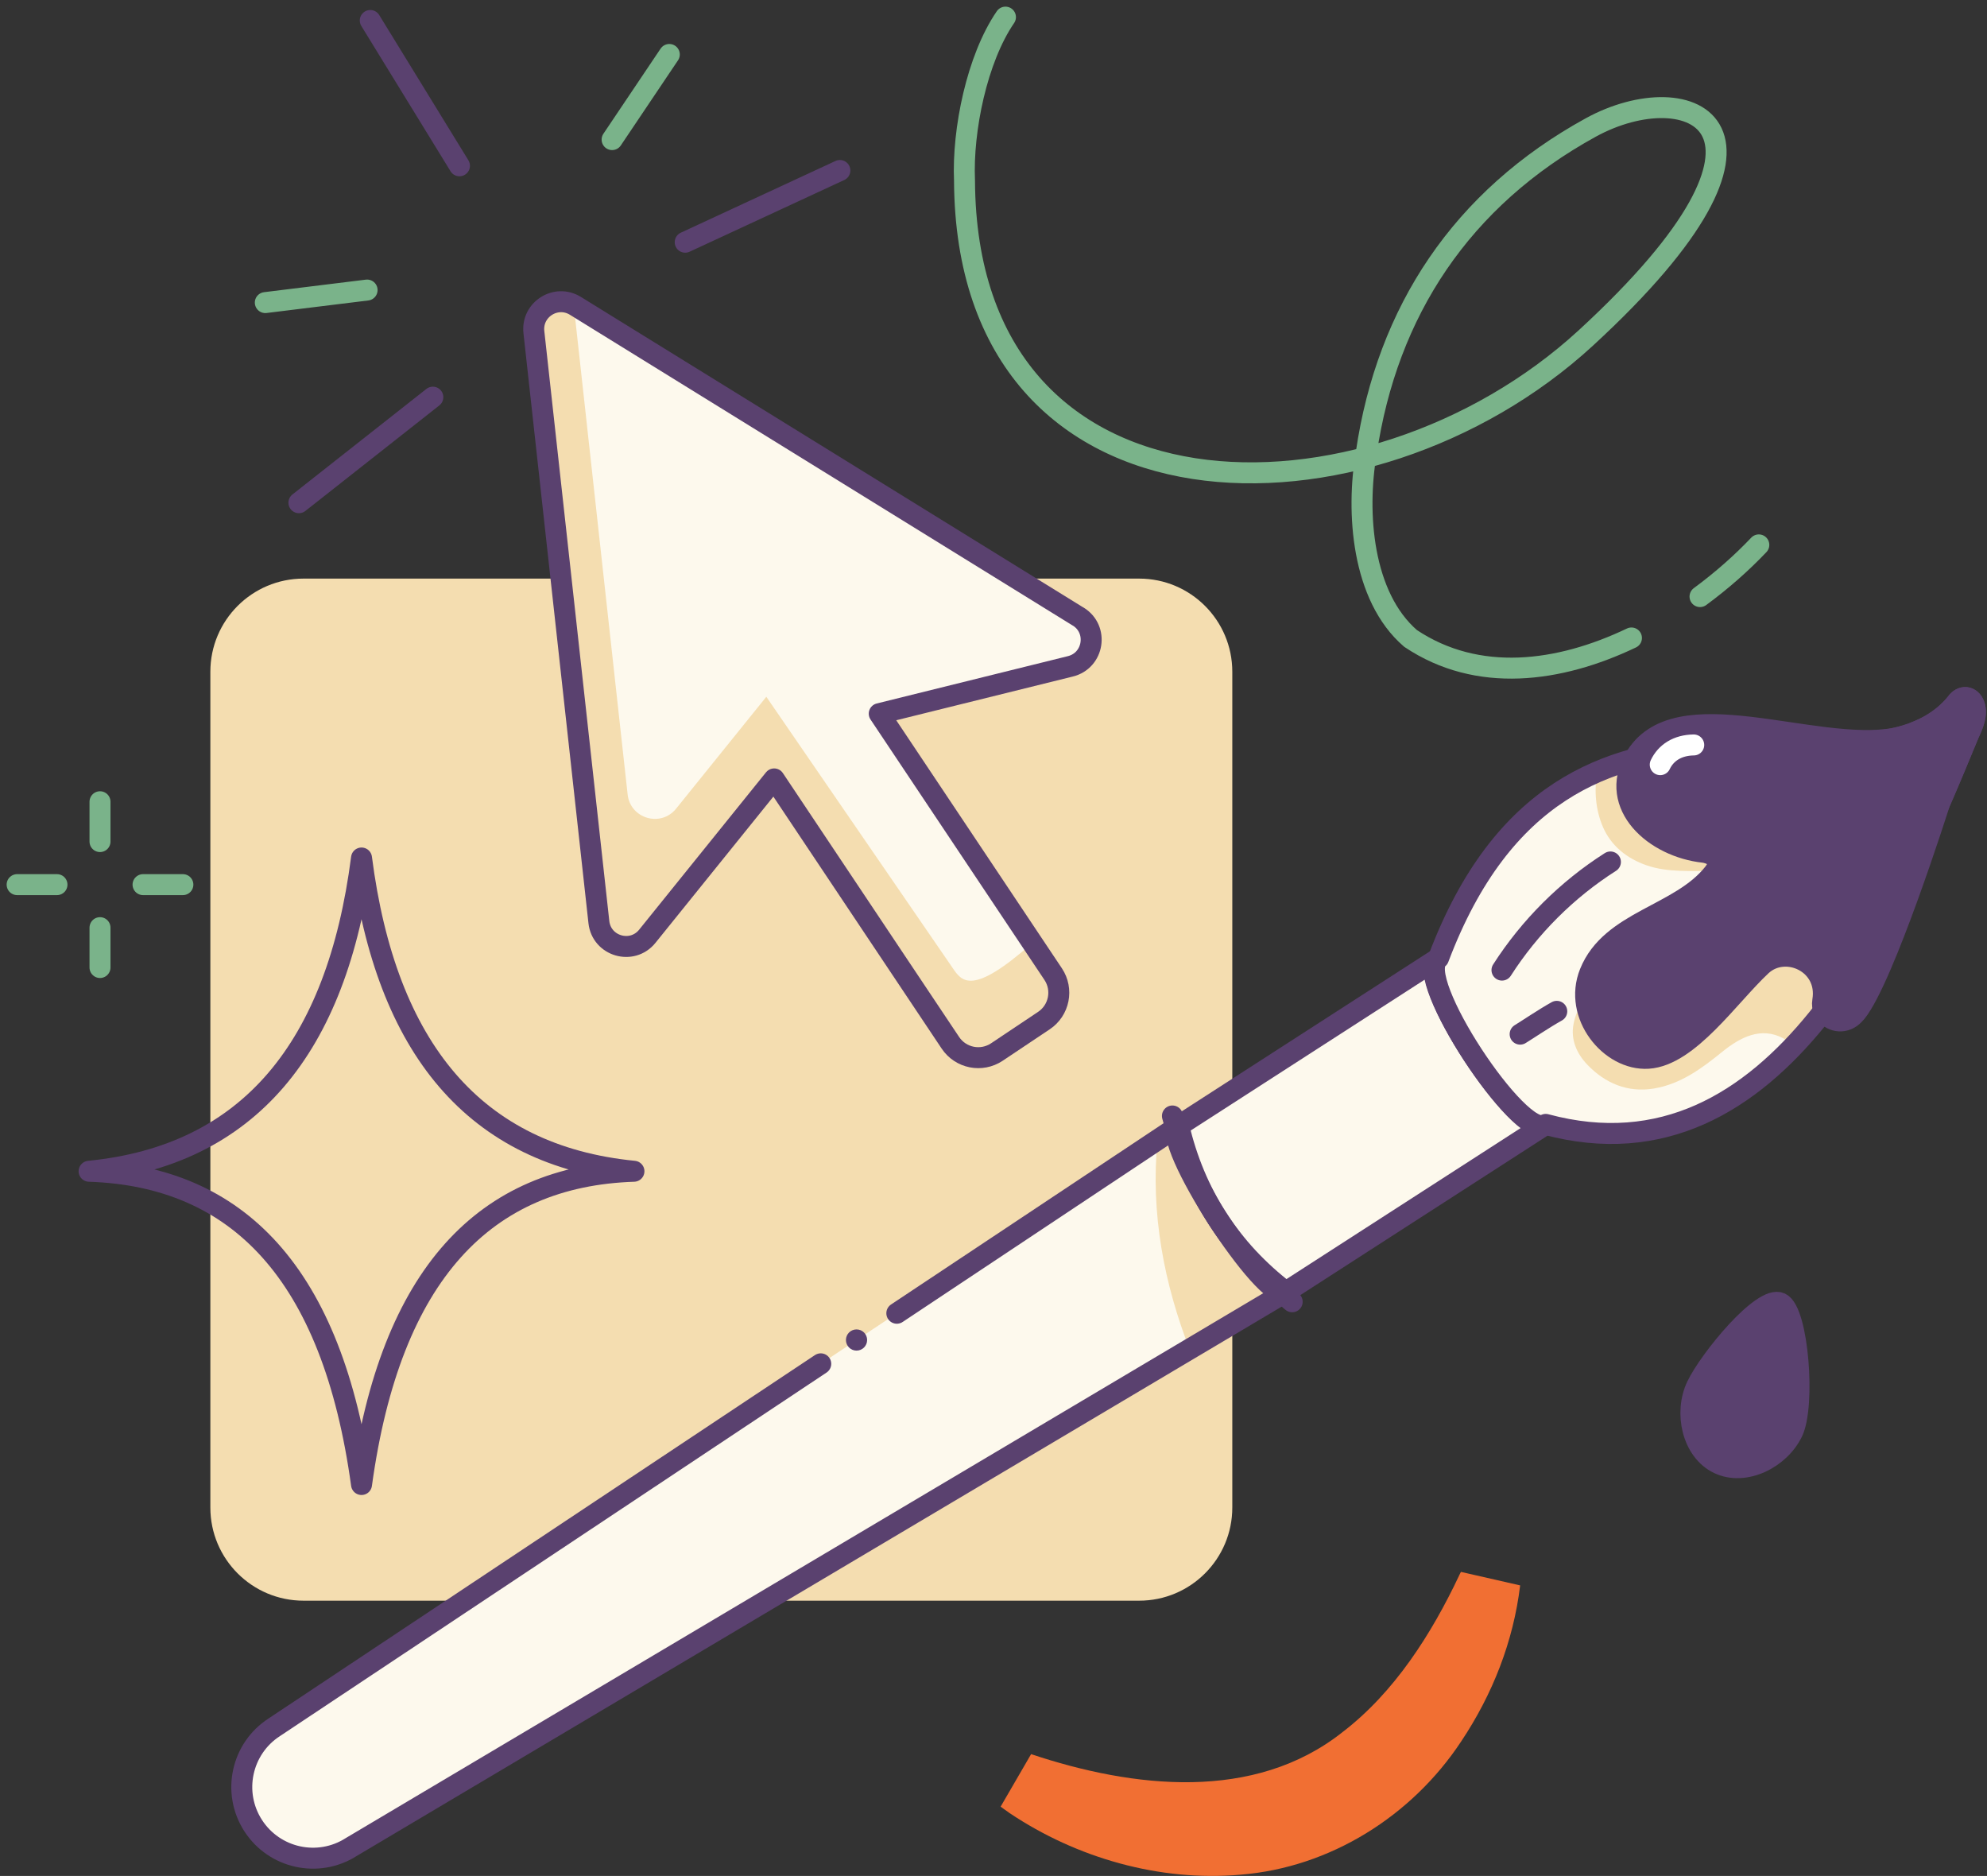 <?xml version="1.0" encoding="utf-8"?>
<svg xmlns="http://www.w3.org/2000/svg" width="232" height="219" viewBox="0 0 232 219" fill="none">
<rect x="0" y="0" width="232" height="219" fill="#333333" stroke="none"/>
<path d="M133.004 67.547H35.44C29.432 67.547 24.561 72.417 24.561 78.425V175.989C24.561 181.997 29.432 186.867 35.44 186.867H133.004C139.012 186.867 143.882 181.997 143.882 175.989V78.425C143.882 72.417 139.012 67.547 133.004 67.547Z" fill="#F4DDB0"/>
<path d="M120.388 204.781C132.302 208.757 146.439 210.394 156.768 202.198C162.808 197.569 167.14 190.767 170.387 183.887C170.455 183.754 170.531 183.574 170.577 183.506L177.491 185.083C176.699 191.624 174.281 197.792 170.602 203.302C164.861 211.999 155.315 218.02 144.842 218.855C135.386 219.684 125.729 216.913 117.9 211.678C117.63 211.496 117.092 211.11 116.831 210.914L120.391 204.781H120.388Z" fill="#F16F33"/>
<path d="M11.676 93.597V98.248" stroke="#7AB38A" stroke-width="2.448" stroke-linecap="round" stroke-linejoin="round"/>
<path d="M11.676 108.297V112.95" stroke="#7AB38A" stroke-width="2.448" stroke-linecap="round" stroke-linejoin="round"/>
<path d="M2 103.274H6.653" stroke="#7AB38A" stroke-width="2.448" stroke-linecap="round" stroke-linejoin="round"/>
<path d="M16.702 103.274H21.353" stroke="#7AB38A" stroke-width="2.448" stroke-linecap="round" stroke-linejoin="round"/>
<path d="M42.211 100.165C39.353 122.387 29.002 134.902 10.403 136.735C27.735 137.304 38.828 148.647 42.211 173.305C45.594 148.647 56.688 137.304 74.019 136.735C55.42 134.902 45.069 122.387 42.211 100.165Z" stroke="#5A416F" stroke-width="2.448" stroke-linecap="round" stroke-linejoin="round"/>
<path d="M198.493 69.646C201.047 67.767 203.372 65.706 205.358 63.612" stroke="#7AB38A" stroke-width="2.448" stroke-linecap="round" stroke-linejoin="round"/>
<path d="M117.396 2C114.062 6.86 112.36 15.201 112.615 21.089C112.822 62.793 159.666 62.902 185.16 39.454C212.23 14.556 197.199 8.587 185.733 14.885C170.662 23.164 161.959 36.337 159.522 52.883C158.331 59.791 159.003 69.624 164.695 74.531C172.522 79.771 182.027 78.517 190.487 74.479" stroke="#7AB38A" stroke-width="2.448" stroke-linecap="round" stroke-linejoin="round"/>
<path d="M198.113 161.807C199.59 158.717 205.798 151.122 207.895 152.125C209.951 153.11 210.778 164.069 209.299 167.159C207.822 170.248 203.748 172.331 200.658 170.855C197.569 169.378 196.636 164.896 198.113 161.807Z" fill="#5A416F" stroke="#5A416F" stroke-width="2.448" stroke-linecap="round" stroke-linejoin="round"/>
<path d="M125.887 71.983L67.185 35.706C64.922 34.308 62.045 36.128 62.336 38.771L69.924 107.647C70.234 110.467 73.799 111.511 75.58 109.3L90.391 90.932L110.967 121.737C112.167 123.532 114.595 124.016 116.393 122.816L121.886 119.145C123.681 117.946 124.165 115.517 122.966 113.72L102.659 83.315L124.978 77.789C127.722 77.109 128.294 73.462 125.889 71.977L125.887 71.983Z" fill="#FDF9ED"/>
<path d="M121.884 119.148L116.39 122.816C114.592 124.016 112.164 123.534 110.965 121.739L90.388 90.932L75.578 109.3C73.796 111.508 70.234 110.467 69.924 107.644L62.336 38.768C62.053 36.206 64.757 34.417 66.984 35.592L73.282 92.751C73.595 95.574 77.155 96.616 78.939 94.408L89.475 81.343L111.212 112.977C112.308 114.617 113.524 116.292 120.535 110.083L122.969 113.725C124.168 115.522 123.684 117.948 121.889 119.148H121.884Z" fill="#F4DDB0"/>
<path d="M125.887 71.983L67.185 35.706C64.922 34.308 62.045 36.128 62.336 38.771L69.924 107.647C70.234 110.467 73.799 111.511 75.58 109.3L90.391 90.932L110.967 121.737C112.167 123.532 114.595 124.016 116.393 122.816L121.886 119.145C123.681 117.946 124.165 115.517 122.966 113.72L102.659 83.315L124.978 77.789C127.722 77.109 128.294 73.462 125.889 71.977L125.887 71.983Z" stroke="#5A416F" stroke-width="2.448" stroke-linecap="round" stroke-linejoin="round"/>
<path d="M43.231 2.392L53.647 19.354" stroke="#5A416F" stroke-width="2.448" stroke-linecap="round" stroke-linejoin="round"/>
<path d="M34.901 58.687L50.539 46.367" stroke="#5A416F" stroke-width="2.448" stroke-linecap="round" stroke-linejoin="round"/>
<path d="M98.063 19.903L80.003 28.276" stroke="#5A416F" stroke-width="2.448" stroke-linecap="round" stroke-linejoin="round"/>
<path d="M30.977 35.325L42.862 33.862" stroke="#7AB38A" stroke-width="2.448" stroke-linecap="round" stroke-linejoin="round"/>
<path d="M78.148 6.359L71.469 16.297" stroke="#7AB38A" stroke-width="2.448" stroke-linecap="round" stroke-linejoin="round"/>
<path d="M29.56 213.122C27.079 209.274 28.175 204.145 32.016 201.651L137.63 131.424C135.315 132.917 147.825 152.318 150.14 150.825L41.023 215.619C37.166 218.085 32.043 216.968 29.56 213.122Z" fill="#FDF9ED"/>
<path d="M137.627 131.424L135.15 133.105C134.323 141.647 135.914 149.887 138.954 157.676L150.137 150.828C147.823 152.321 135.313 132.917 137.627 131.427V131.424Z" fill="#F4DDB0"/>
<path d="M104.712 153.311L137.627 131.424C135.313 132.917 147.822 152.318 150.137 150.825L41.02 215.619C37.164 218.085 32.04 216.968 29.557 213.122C27.077 209.274 28.173 204.145 32.013 201.651L95.83 159.215" stroke="#5A416F" stroke-width="2.448" stroke-linecap="round" stroke-linejoin="round"/>
<path d="M180.321 131.364L150.137 150.825C143.653 145.851 139.484 139.381 137.627 131.424L167.841 111.944C164.92 114.076 177.569 133.143 180.321 131.367V131.364Z" fill="#FDF9ED"/>
<path d="M180.321 131.364L150.137 150.825C143.653 145.851 139.484 139.381 137.627 131.424L167.841 111.944C164.92 114.076 177.569 133.143 180.321 131.367V131.364Z" stroke="#5A416F" stroke-width="2.448" stroke-linecap="round" stroke-linejoin="round"/>
<path d="M136.89 130.281C139.237 139.003 143.898 146.232 150.874 151.97" stroke="#5A416F" stroke-width="2.448" stroke-linecap="round" stroke-linejoin="round"/>
<path d="M180.474 131.266L180.441 131.285C177.531 133.162 164.871 114.103 167.961 111.862C182.864 72.377 217.454 95.485 228.387 82.099C229.058 81.112 230.133 81.248 230.519 82.325C230.902 83.402 230.375 84.604 229.872 85.678C221.419 106.214 207.688 138.604 180.474 131.263V131.266Z" fill="#FDF9ED"/>
<path d="M230.519 82.328C230.133 81.251 229.058 81.115 228.387 82.099C220.892 91.278 202.268 83.296 186.497 90.106C186.106 92.273 186.299 94.549 187.153 96.535C188.118 98.773 189.978 100.228 192.252 101.019C194.748 101.887 197.441 101.626 200.038 101.715C200.625 101.737 201.088 102.387 200.642 102.898C197.979 105.95 194.177 108.068 191.036 110.584C188.224 112.836 184.444 115.8 183.721 119.564C183.378 121.348 184.088 122.982 185.312 124.269C187.4 126.466 190.063 127.586 193.1 127.078C196.22 126.556 198.665 124.758 201.052 122.819C203.163 121.106 205.608 119.8 208.251 121.234C208.705 121.481 209.089 121.775 209.412 122.104C218.814 112.224 225.159 97.111 229.866 85.673C230.369 84.601 230.897 83.396 230.513 82.319L230.519 82.328Z" fill="#F4DDB0"/>
<path d="M180.474 131.266L180.441 131.285C177.531 133.162 164.871 114.103 167.961 111.862C182.864 72.377 217.454 95.485 228.387 82.099C229.058 81.112 230.133 81.248 230.519 82.325C230.902 83.402 230.375 84.604 229.872 85.678C221.419 106.214 207.688 138.604 180.474 131.263V131.266Z" stroke="#5A416F" stroke-width="2.448" stroke-linecap="round" stroke-linejoin="round"/>
<path d="M216.127 118.767C214.958 119.613 213.448 119.085 212.959 117.978C212.807 117.649 212.752 117.266 212.82 116.852C213.573 112.409 208.45 110.116 205.651 112.727C201.863 116.265 197.18 123.243 192.44 123.545C188.007 123.828 183.647 118.484 185.627 113.572C188.088 107.462 196.141 106.874 200.052 101.957C201.539 100.086 199.464 99.572 198.959 99.499C193.16 98.884 187.77 94.038 190.841 88.593C195.592 80.171 211.727 87.946 221.275 86.176C222.205 86.007 223.067 85.743 223.856 85.371C225.624 84.647 227.155 83.603 228.387 82.096C229.059 81.109 230.133 81.245 230.519 82.322C230.902 83.399 230.375 84.601 229.872 85.675C228.825 88.218 227.699 90.943 226.472 93.752C226.374 94.07 219.989 114.157 216.734 118.182C216.546 118.413 216.342 118.606 216.127 118.761V118.767Z" fill="#5A416F" stroke="#5A416F" stroke-width="2.448" stroke-linecap="round" stroke-linejoin="round"/>
<path d="M175.369 113.252C178.611 108.193 182.965 103.853 188.031 100.627" stroke="#5A416F" stroke-width="2.448" stroke-linecap="round" stroke-linejoin="round"/>
<path d="M177.49 120.728C178.178 120.312 180.348 118.851 181.768 118.065" stroke="#5A416F" stroke-width="2.448" stroke-linecap="round" stroke-linejoin="round"/>
<path d="M193.848 89.268C194.506 87.886 195.847 86.992 197.759 86.967" stroke="white" stroke-width="2.448" stroke-linecap="round" stroke-linejoin="round"/>
<path d="M100.007 157.673C100.691 157.673 101.245 157.119 101.245 156.436C101.245 155.752 100.691 155.198 100.007 155.198C99.324 155.198 98.77 155.752 98.77 156.436C98.77 157.119 99.324 157.673 100.007 157.673Z" fill="#5A416F"/>
</svg>